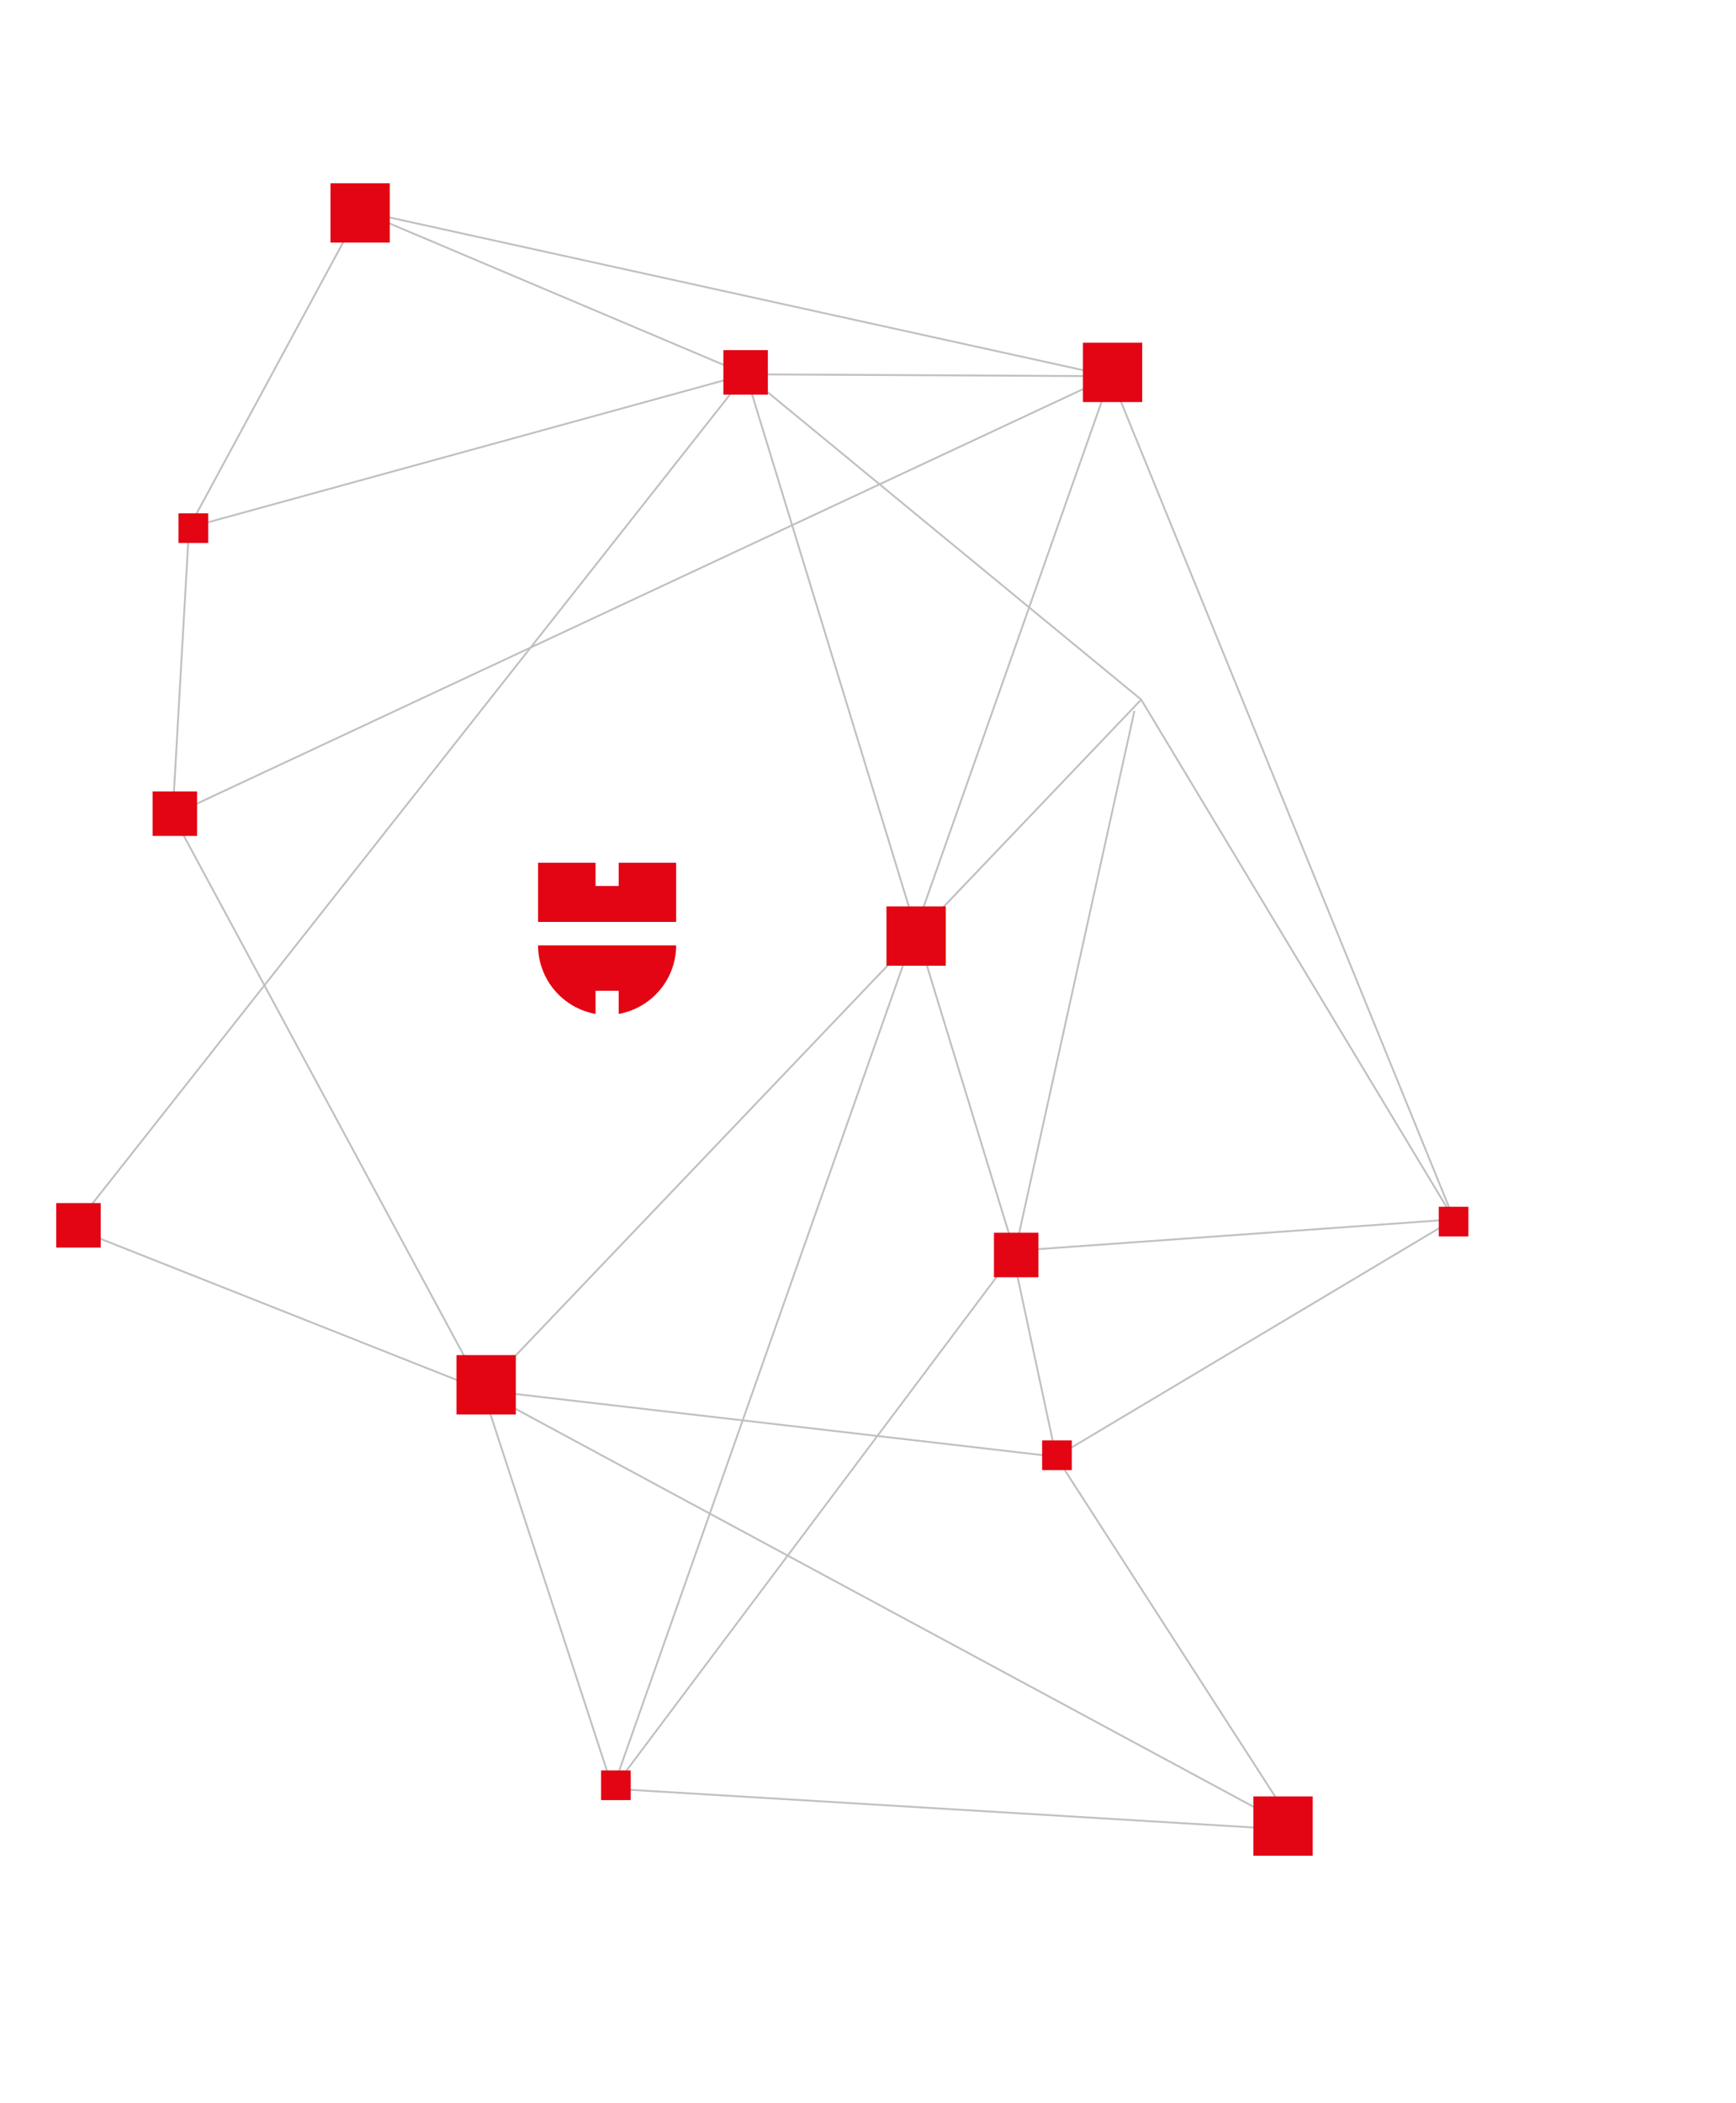 <?xml version="1.0"?>
<svg xmlns="http://www.w3.org/2000/svg" width="413" height="500" viewBox="0 0 468.247 567.025">
  <g id="Gruppe_1689" data-name="Gruppe 1689" transform="translate(-1795.893 -12648.225)">
    <g id="Gruppe_447" data-name="Gruppe 447" transform="translate(1723.243 12987.618) rotate(-59)" opacity="0.444">
      <line id="Linie_28" data-name="Linie 28" x1="110.151" y1="59.041" transform="translate(138.35 333.979)" fill="none" stroke="#707070" stroke-width="0.5"/>
      <line id="Linie_16" data-name="Linie 16" x1="179.767" y1="18.505" transform="translate(0 277.581)" fill="none" stroke="#707070" stroke-width="0.5"/>
      <g id="Gruppe_446" data-name="Gruppe 446">
        <line id="Linie_17" data-name="Linie 17" y1="107.508" x2="52.873" transform="translate(85.477 333.979)" fill="none" stroke="#707070" stroke-width="0.5"/>
        <line id="Linie_18" data-name="Linie 18" x2="85.477" y2="163.905" transform="translate(0 277.581)" fill="none" stroke="#707070" stroke-width="0.5"/>
        <g id="Gruppe_445" data-name="Gruppe 445">
          <line id="Linie_3" data-name="Linie 3" x1="89.883" y2="151.568" transform="translate(74.022 40.536)" fill="none" stroke="#707070" stroke-width="0.5"/>
          <line id="Linie_4" data-name="Linie 4" x2="290.799" y2="37.011" transform="translate(54.635 74.903)" fill="none" stroke="#707070" stroke-width="0.5"/>
          <line id="Linie_8" data-name="Linie 8" x1="20.268" y2="136.588" transform="translate(325.167 111.914)" fill="none" stroke="#707070" stroke-width="0.5"/>
          <line id="Linie_9" data-name="Linie 9" x1="395.664" y2="81.071" transform="translate(0 196.51)" fill="none" stroke="#707070" stroke-width="0.5"/>
          <line id="Linie_10" data-name="Linie 10" x2="64.328" y2="141.875" transform="translate(74.022 192.104)" fill="none" stroke="#707070" stroke-width="0.5"/>
          <line id="Linie_19" data-name="Linie 19" x1="74.022" y2="85.477" transform="translate(0 192.104)" fill="none" stroke="#707070" stroke-width="0.5"/>
          <line id="Linie_21" data-name="Linie 21" x1="147.162" y2="196.51" transform="translate(248.501 196.51)" fill="none" stroke="#707070" stroke-width="0.5"/>
          <line id="Linie_23" data-name="Linie 23" x1="76.665" y2="144.519" transform="translate(248.501 248.501)" fill="none" stroke="#707070" stroke-width="0.5"/>
          <line id="Linie_25" data-name="Linie 25" x2="50.229" y2="84.596" transform="translate(345.435 111.914)" fill="none" stroke="#707070" stroke-width="0.5"/>
          <line id="Linie_2" data-name="Linie 2" x2="19.387" y2="117.201" transform="translate(54.635 74.903)" fill="none" stroke="#707070" stroke-width="0.5"/>
          <line id="Linie_11" data-name="Linie 11" y1="184.173" x2="165.668" transform="translate(179.767 111.914)" fill="none" stroke="#707070" stroke-width="0.5"/>
          <line id="Linie_15" data-name="Linie 15" x1="251.145" y1="56.397" transform="translate(74.022 192.104)" fill="none" stroke="#707070" stroke-width="0.5"/>
          <line id="Linie_24" data-name="Linie 24" y1="47.585" x2="141.875" transform="translate(179.767 248.501)" fill="none" stroke="#707070" stroke-width="0.5"/>
          <line id="Linie_5" data-name="Linie 5" x2="112.795" y2="107.508" transform="translate(232.64 4.406)" fill="none" stroke="#707070" stroke-width="0.5"/>
          <line id="Linie_6" data-name="Linie 6" x1="96.933" y2="4.406" transform="translate(232.64 0)" fill="none" stroke="#707070" stroke-width="0.5"/>
          <line id="Linie_7" data-name="Linie 7" x2="231.758" y2="155.974" transform="translate(163.905 40.536)" fill="none" stroke="#707070" stroke-width="0.5"/>
          <line id="Linie_12" data-name="Linie 12" x2="15.862" y2="111.914" transform="translate(329.573 0)" fill="none" stroke="#707070" stroke-width="0.5"/>
          <line id="Linie_13" data-name="Linie 13" x1="68.734" y2="36.13" transform="translate(163.905 4.406)" fill="none" stroke="#707070" stroke-width="0.5"/>
          <line id="Linie_14" data-name="Linie 14" x2="66.091" y2="196.51" transform="translate(329.573 0)" fill="none" stroke="#707070" stroke-width="0.5"/>
          <g id="Gruppe_443" data-name="Gruppe 443" transform="translate(74.022 196.51)">
            <line id="Linie_27" data-name="Linie 27" y1="38.773" x2="41.417" transform="translate(64.328 98.696)" fill="none" stroke="#707070" stroke-width="0.5"/>
            <g id="Gruppe_442" data-name="Gruppe 442">
              <line id="Linie_22" data-name="Linie 22" x2="68.734" y2="97.814" transform="translate(105.745 98.696)" fill="none" stroke="#707070" stroke-width="0.5"/>
              <line id="Linie_29" data-name="Linie 29" x1="11.456" y1="244.977" fill="none" stroke="#707070" stroke-width="0.5"/>
            </g>
          </g>
        </g>
      </g>
    </g>
    <rect id="Rechteck_1153" data-name="Rechteck 1153" width="16" height="16" transform="translate(1885 12697.644)" fill="#e30513"/>
    <rect id="Rechteck_1160" data-name="Rechteck 1160" width="16" height="16" transform="translate(1919 13013.644)" fill="#e30513"/>
    <rect id="Rechteck_1161" data-name="Rechteck 1161" width="12" height="12" transform="translate(1837 12861.644)" fill="#e30513"/>
    <rect id="Rechteck_1158" data-name="Rechteck 1158" width="12" height="12" transform="translate(1811 12972.644)" fill="#e30513"/>
    <rect id="Rechteck_1156" data-name="Rechteck 1156" width="8" height="8" transform="translate(1844 12786.644)" fill="#e30513"/>
    <path id="Pfad_32" data-name="Pfad 32" d="M41.987-7.431v6.255A18.868,18.868,0,0,0,57.494-19.343v-.328H20.234v.328A18.869,18.869,0,0,0,35.742-1.177V-7.431ZM57.494-25.983H20.234V-41.954H35.742v6.279h6.245v-6.279H57.494Z" transform="translate(1920.766 12922.819)" fill="#e30513"/>
    <rect id="Rechteck_1157" data-name="Rechteck 1157" width="16" height="16" transform="translate(2035 12892.644)" fill="#e30513"/>
    <rect id="Rechteck_1154" data-name="Rechteck 1154" width="16" height="16" transform="translate(2088 12740.644)" fill="#e30513"/>
    <rect id="Rechteck_1164" data-name="Rechteck 1164" width="16" height="16" transform="translate(2134 13132.644)" fill="#e30513"/>
    <rect id="Rechteck_1155" data-name="Rechteck 1155" width="12" height="12" transform="translate(1991 12742.644)" fill="#e30513"/>
    <rect id="Rechteck_1163" data-name="Rechteck 1163" width="12" height="12" transform="translate(2064 12980.644)" fill="#e30513"/>
    <rect id="Rechteck_1162" data-name="Rechteck 1162" width="8" height="8" transform="translate(1958 13125.644)" fill="#e30513"/>
    <rect id="Rechteck_1159" data-name="Rechteck 1159" width="8" height="8" transform="translate(2077 13036.644)" fill="#e30513"/>
    <rect id="Rechteck_1165" data-name="Rechteck 1165" width="8" height="8" transform="translate(2184 12973.644)" fill="#e30513"/>
  </g>
</svg>
